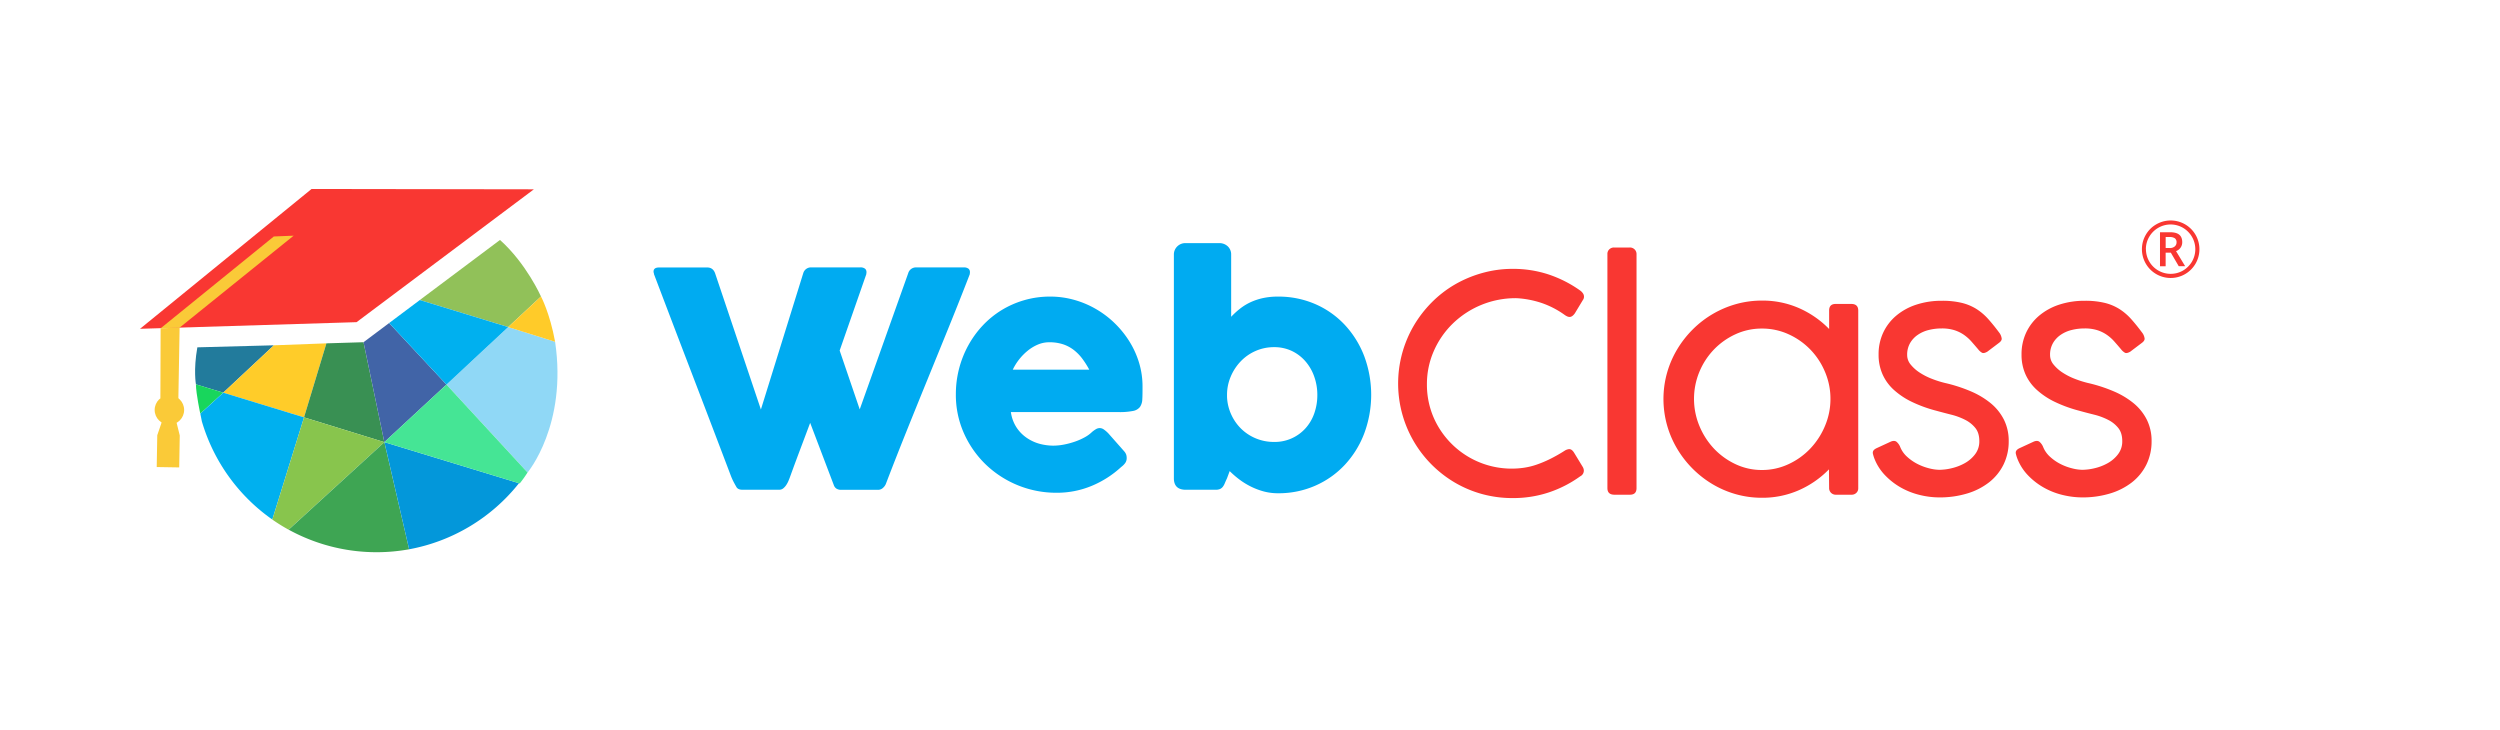 <svg xmlns="http://www.w3.org/2000/svg" viewBox="0 0 1920 561"><defs><style>.cls-1{fill:#faca38;}.cls-2{fill:#227b9c;}.cls-3{fill:#ffcc29;}.cls-4{fill:#399053;}.cls-5{fill:#91c159;}.cls-6{fill:#18d65c;}.cls-7{fill:#00b0ef;}.cls-8{fill:#88c54d;}.cls-9{fill:#3ea553;}.cls-10{fill:#0397da;}.cls-11{fill:#90d8f6;}.cls-12{fill:#ffcb29;}.cls-13{fill:#4164a7;}.cls-14{fill:#45e595;}.cls-15{fill:#f93732;}.cls-16{fill:#00abf1;}</style></defs><g id="Capa_2" data-name="Capa 2"><polygon class="cls-1" points="124.26 324.05 120.78 334.26 120.36 358.69 137.63 358.98 138.05 334.43 135.53 324.25 124.26 324.05"/><path class="cls-2" d="M210.33,265.19l-38.89,36.39-20.95-6.38s-2.06-10.86,1.07-28.45Z"/><polygon class="cls-3" points="171.44 301.58 210.35 265.2 250.68 263.69 233.48 320.54 171.44 301.58"/><polygon class="cls-4" points="233.48 320.54 295.17 339.57 279.18 262.82 250.68 263.69 233.48 320.54"/><path class="cls-5" d="M390.28,251.19l25.19-23.49S404.29,202.44,384,184.28l-61.6,46.15Z"/><path class="cls-6" d="M171.44,301.58,153.8,317.66s-3.26-15.21-3.34-22.49Z"/><path class="cls-7" d="M233.49,320.54,209.14,399A140.13,140.13,0,0,1,155,323.52c-.39-2.06-.78-4-1.16-5.84l17.65-16.1Z"/><path class="cls-8" d="M295.18,339.57l0,0L221.64,406.8a139,139,0,0,1-12.5-7.78l24.35-78.48h0l61.66,19Z"/><path class="cls-9" d="M314.21,421.85h0a140.26,140.26,0,0,1-92.52-15.06l73.51-67.21,0,0Z"/><path class="cls-10" d="M398.57,371.12a140.1,140.1,0,0,1-84.36,50.73h0l-19-82.27v0h0Z"/><path class="cls-11" d="M342.89,295.35l62.28,67.54s30.65-36.52,21.15-100.41l-36-11.29Z"/><path class="cls-12" d="M390.28,251.19l25.19-23.49s6.76,12.44,10.85,34.78Z"/><polyline class="cls-13" points="298.85 248.09 279.18 262.82 295.17 339.57 342.89 295.35"/><polygon class="cls-7" points="298.85 248.09 322.42 230.43 390.27 251.19 342.89 295.35 298.85 248.09"/><path class="cls-14" d="M295.15,339.57l104,31.72a98.62,98.62,0,0,0,6-8.4l-62.28-67.54Z"/><polygon class="cls-15" points="107.54 252.52 239.28 145.13 410.03 145.39 273.84 247.42 107.54 252.52"/><polygon class="cls-1" points="225.52 181 210.3 181.61 123.35 252.15 137.95 251.61 225.52 181"/><polygon class="cls-1" points="136.98 306.26 123.18 306.01 123.35 252.15 137.95 251.57 136.98 306.26"/><circle class="cls-1" cx="130.1" cy="314.84" r="11.32"/></g><g id="Capa_2_copia" data-name="Capa 2 copia"><path class="cls-15" d="M1645,191.4a21.88,21.88,0,0,1,2.93-11,21.54,21.54,0,0,1,8.07-8.09,22.08,22.08,0,1,1-11,19.08m3.08,0a19,19,0,0,0,28.43,16.42,19.44,19.44,0,0,0,6.93-6.91,18.92,18.92,0,0,0,0-19,19.21,19.21,0,0,0-6.9-6.94,18.88,18.88,0,0,0-19,0,19.1,19.1,0,0,0-6.93,6.9,18.41,18.41,0,0,0-2.57,9.51m27.91-5.33a7.18,7.18,0,0,1-1.25,4.14,7.45,7.45,0,0,1-3.5,2.69l7,11.57h-4.93l-6.06-10.37h-4v10.4h-4.34V178.36h7.67q4.86,0,7.14,1.91c1.52,1.27,2.28,3.21,2.27,5.8m-12.72,4.42h3.17a5.6,5.6,0,0,0,3.77-1.21,3.94,3.94,0,0,0,1.42-3.1,3.7,3.7,0,0,0-1.26-3.14,6.65,6.65,0,0,0-4-1h-3.1Z"/><path class="cls-15" d="M1213.62,223.16a8.3,8.3,0,0,1,2.08,2.14,4.4,4.4,0,0,1,.8,2.47,4.23,4.23,0,0,1-.92,2.77l-6.11,10.12q-2,2.76-4,2.76a4.66,4.66,0,0,1-1.79-.4,11.38,11.38,0,0,1-2.25-1.33,67.86,67.86,0,0,0-17.46-9,73,73,0,0,0-19.31-3.69,69.27,69.27,0,0,0-49.24,19.81,66.66,66.66,0,0,0-14.35,21,62.71,62.71,0,0,0-5.19,25.19,63.55,63.55,0,0,0,5.3,26,65.33,65.33,0,0,0,69.29,38.21,53.63,53.63,0,0,0,9.62-2.36,86.24,86.24,0,0,0,10.21-4.27,116.06,116.06,0,0,0,11.29-6.39,7.69,7.69,0,0,1,3.58-1.27q2.07,0,3.8,2.88l6.61,10.86a5.75,5.75,0,0,1,.81,2.76,4.86,4.86,0,0,1-2.77,4.38,89.65,89.65,0,0,1-23.86,12.28,86.68,86.68,0,0,1-28.13,4.44,87.75,87.75,0,0,1-23.46-3.11,86.69,86.69,0,0,1-21-8.88,88.9,88.9,0,0,1-17.75-13.81,88.17,88.17,0,0,1-13.65-106.58,90.49,90.49,0,0,1,13.77-17.87,86.25,86.25,0,0,1,17.81-13.78,90.79,90.79,0,0,1,21.07-8.83,85.79,85.79,0,0,1,23.46-3.17,86.72,86.72,0,0,1,27.32,4.26A92,92,0,0,1,1213.62,223.16Z"/><path class="cls-15" d="M1256.85,374.87q0,5.07-5.07,5.07H1239.9c-3.6,0-5.41-1.69-5.41-5.07V195.15a4.78,4.78,0,0,1,1.49-3.69,5.12,5.12,0,0,1,3.58-1.38h12a5.08,5.08,0,0,1,3.86,1.5,5,5,0,0,1,1.44,3.57Z"/><path class="cls-15" d="M1404.64,360.46a73.38,73.38,0,0,1-23.06,16,69.5,69.5,0,0,1-28.47,5.82,72.74,72.74,0,0,1-19.89-2.71,74.83,74.83,0,0,1-18-7.72A78,78,0,0,1,1288,344.53a74.62,74.62,0,0,1-7.73-58.1,75.09,75.09,0,0,1,7.73-18,78.5,78.5,0,0,1,11.93-15.33,76.39,76.39,0,0,1,33.31-19.54,73.47,73.47,0,0,1,20-2.71,69.5,69.5,0,0,1,28.47,5.82,73.66,73.66,0,0,1,23.06,16V238.5c0-3.39,1.69-5.09,5.07-5.08h11.88q5.41,0,5.41,5.08V374.87a4.72,4.72,0,0,1-1.5,3.69,5.07,5.07,0,0,1-3.57,1.38h-12a5.11,5.11,0,0,1-3.86-1.5,5.06,5.06,0,0,1-1.44-3.57Zm1.15-54.06a52.57,52.57,0,0,0-4.15-20.7,55.11,55.11,0,0,0-11.28-17.23,54.54,54.54,0,0,0-16.75-11.76,48.82,48.82,0,0,0-20.44-4.38,48.05,48.05,0,0,0-20.33,4.38,54.38,54.38,0,0,0-16.58,11.76,55.26,55.26,0,0,0-11.17,17.19,54.28,54.28,0,0,0,0,41.33,57.25,57.25,0,0,0,11.17,17.47,54.64,54.64,0,0,0,16.58,12,46.9,46.9,0,0,0,20.33,4.5,47.6,47.6,0,0,0,20.44-4.5,54.62,54.62,0,0,0,16.75-12A57.21,57.21,0,0,0,1401.64,327,52.78,52.78,0,0,0,1405.79,306.4Z"/><path class="cls-15" d="M1439.22,351.35q-.57-1.73-.81-2.82a3.39,3.39,0,0,1,.06-1.84,3.62,3.62,0,0,1,.92-1.33,8.1,8.1,0,0,1,1.8-1.15l11-5.08c1.92-.76,3.42-.67,4.5.29a10.42,10.42,0,0,1,2.53,3.52,20.41,20.41,0,0,0,5.48,7.9,36,36,0,0,0,8.13,5.59,42.17,42.17,0,0,0,8.87,3.28,33,33,0,0,0,7.72,1.1,41.68,41.68,0,0,0,9.69-1.27,38.39,38.39,0,0,0,10-3.92,25.29,25.29,0,0,0,7.84-6.86,16.11,16.11,0,0,0,3.17-10q0-6.22-3-10a23.6,23.6,0,0,0-7.79-6.28,49.61,49.61,0,0,0-10.72-4q-5.94-1.5-11.82-3.11a102.5,102.5,0,0,1-18.51-6.75,57.79,57.79,0,0,1-13.82-9.22,35.76,35.76,0,0,1-8.7-12,36.72,36.72,0,0,1-3-15.16,38.94,38.94,0,0,1,3.57-16.83,38.09,38.09,0,0,1,10-13,46,46,0,0,1,15.32-8.41,61.77,61.77,0,0,1,19.77-3,62.86,62.86,0,0,1,15.28,1.62,38.28,38.28,0,0,1,11.36,4.78,43.37,43.37,0,0,1,9.09,7.84q4.15,4.66,8.66,10.78a9.59,9.59,0,0,1,1.5,4c.07,1.12-.62,2.22-2.08,3.29l-9,6.8q-2.65,1.5-4,.81a10,10,0,0,1-3-2.65q-2.65-3.12-5.19-6a32.65,32.65,0,0,0-5.76-5.13,27.46,27.46,0,0,0-7.32-3.57,32.13,32.13,0,0,0-9.74-1.33,40.86,40.86,0,0,0-9.8,1.16,25.64,25.64,0,0,0-8.47,3.69,19.4,19.4,0,0,0-6,6.39,17.82,17.82,0,0,0-2.25,9.17,11.45,11.45,0,0,0,2.77,7.43,29.68,29.68,0,0,0,7,6.17,50.26,50.26,0,0,0,9.34,4.73,77.49,77.49,0,0,0,9.8,3.11,116.34,116.34,0,0,1,20,6.46,62.7,62.7,0,0,1,15.5,9.33,39.13,39.13,0,0,1,10,12.63,36.35,36.35,0,0,1,3.58,16.31,40.19,40.19,0,0,1-4,18,39.49,39.49,0,0,1-11.07,13.6,51.13,51.13,0,0,1-16.89,8.59,72.28,72.28,0,0,1-21.32,3,63.58,63.58,0,0,1-14.93-1.85,56.57,56.57,0,0,1-14.47-5.64,52.81,52.81,0,0,1-12.33-9.57A38.65,38.65,0,0,1,1439.22,351.35Z"/><path class="cls-15" d="M1549,351.35a26.8,26.8,0,0,1-.81-2.82,3.29,3.29,0,0,1,.06-1.84,3.62,3.62,0,0,1,.92-1.33,8.1,8.1,0,0,1,1.8-1.15l11-5.08c1.92-.76,3.42-.67,4.48.29a10.34,10.34,0,0,1,2.55,3.52,20.41,20.41,0,0,0,5.48,7.9,35.45,35.45,0,0,0,8.12,5.59,41.7,41.7,0,0,0,8.88,3.28,33,33,0,0,0,7.71,1.1,41.61,41.61,0,0,0,9.69-1.27,38.12,38.12,0,0,0,10-3.92,25.42,25.42,0,0,0,7.84-6.86,16.07,16.07,0,0,0,3.17-10q0-6.22-3-10a23.36,23.36,0,0,0-7.78-6.28,49.23,49.23,0,0,0-10.72-4c-4-1-7.89-2-11.82-3.11a102.68,102.68,0,0,1-18.5-6.75,57.3,57.3,0,0,1-13.82-9.22,35.92,35.92,0,0,1-8.71-12,36.72,36.72,0,0,1-3-15.16,38.94,38.94,0,0,1,3.57-16.83,38.09,38.09,0,0,1,10-13A46.19,46.19,0,0,1,1581.4,234a61.77,61.77,0,0,1,19.77-3,62.89,62.89,0,0,1,15.29,1.62,38.22,38.22,0,0,1,11.35,4.78,43.42,43.42,0,0,1,9.1,7.84q4.15,4.66,8.66,10.78a9.59,9.59,0,0,1,1.5,4c.06,1.12-.62,2.22-2.08,3.29l-9,6.8c-1.77,1-3.11,1.27-4,.81a9.89,9.89,0,0,1-3-2.65q-2.65-3.12-5.19-6a32,32,0,0,0-5.77-5.13,27.46,27.46,0,0,0-7.32-3.57,31.82,31.82,0,0,0-9.74-1.33,40.86,40.86,0,0,0-9.8,1.16,25.73,25.73,0,0,0-8.47,3.69,19.4,19.4,0,0,0-6,6.39,17.82,17.82,0,0,0-2.25,9.17,11.45,11.45,0,0,0,2.77,7.43,29.46,29.46,0,0,0,7,6.17,50,50,0,0,0,9.34,4.73,77.86,77.86,0,0,0,9.79,3.11,116.34,116.34,0,0,1,20,6.46,62.7,62.7,0,0,1,15.5,9.33,39.13,39.13,0,0,1,10,12.63,36.37,36.37,0,0,1,3.57,16.31,40.19,40.19,0,0,1-4,18,39.49,39.49,0,0,1-11.07,13.6,51.32,51.32,0,0,1-16.89,8.59,72.39,72.39,0,0,1-21.33,3,64.11,64.11,0,0,1-14.93-1.85,56,56,0,0,1-14.46-5.64,52.71,52.71,0,0,1-12.32-9.56A38.72,38.72,0,0,1,1549,351.35Z"/><path class="cls-16" d="M565.4,373.72q-1.15-2-2.19-4c-.69-1.38-1.3-2.76-1.84-4.14q-14.83-39.1-29.55-77.51t-29.56-77.51a3.06,3.06,0,0,0-.17-1,2.49,2.49,0,0,1-.17-.92c0-2.15,1.41-3.22,4.25-3.22h37c2.91,0,4.91,1.46,6,4.37L584.37,314.5l32.55-104.77a6.18,6.18,0,0,1,6.32-4.37h37.38a5.58,5.58,0,0,1,3.73,1,3.3,3.3,0,0,1,1.1,2.59,4.42,4.42,0,0,1-.12,1.26v.35l-20.47,58.65,15.41,45.19,37.26-104.65a6.18,6.18,0,0,1,6.33-4.37h36.22a5.63,5.63,0,0,1,3.74,1,3.29,3.29,0,0,1,1.09,2.59,5,5,0,0,1-.11,1.26v.35q-7.83,20.24-16,40.36t-16.39,40.25q-8.22,20.13-16.33,40.31t-15.81,40.31a8.09,8.09,0,0,1-2.07,2.81,5.41,5.41,0,0,1-3.91,1.56H646.13a6.45,6.45,0,0,1-3.86-1,5.34,5.34,0,0,1-1.89-2.59l-18.17-47.84q-3.91,10.47-7.71,20.53t-7.59,20.53q-.57,1.6-1.32,3.39a19.6,19.6,0,0,1-1.78,3.33,10.94,10.94,0,0,1-2.36,2.59,4.81,4.81,0,0,1-3.05,1H570.23Q566.54,376.14,565.4,373.72Z"/><path class="cls-16" d="M861.06,358.66a76.51,76.51,0,0,1-22.77,14.54,69.39,69.39,0,0,1-26.8,5.24,78.2,78.2,0,0,1-54.39-21.68,76.55,76.55,0,0,1-16.79-24,72.27,72.27,0,0,1-6.21-30,77.66,77.66,0,0,1,9.49-37.38,74.76,74.76,0,0,1,11-15.24,70.29,70.29,0,0,1,14.54-11.9,71.73,71.73,0,0,1,17.48-7.7,70.51,70.51,0,0,1,19.9-2.76,67.73,67.73,0,0,1,18.51,2.53,71.61,71.61,0,0,1,16.85,7.13,72.7,72.7,0,0,1,14.43,11,74.52,74.52,0,0,1,11.27,14.08,68.09,68.09,0,0,1,7.31,16.33,62.47,62.47,0,0,1,2.58,17.89c0,4,0,7.24-.17,9.77a11.06,11.06,0,0,1-1.78,6,8.67,8.67,0,0,1-5.35,3.1,51.86,51.86,0,0,1-11,.87h-82.8a28.64,28.64,0,0,0,4.66,12.3,29.22,29.22,0,0,0,8.1,7.88A32.75,32.75,0,0,0,799,341a41.39,41.39,0,0,0,9.77,1.26,44.27,44.27,0,0,0,8.51-.86,61.58,61.58,0,0,0,8.46-2.3,47.46,47.46,0,0,0,7.47-3.34,24.7,24.7,0,0,0,5.46-4,23.63,23.63,0,0,1,3.17-2.25,5.7,5.7,0,0,1,2.81-.74,5.47,5.47,0,0,1,3,1,24.32,24.32,0,0,1,3.51,3l12.19,13.8a7.79,7.79,0,0,1,1.61,2.7,9,9,0,0,1,.34,2.48,6.37,6.37,0,0,1-1.26,4A14.38,14.38,0,0,1,861.06,358.66Zm-55.32-95.8a22.14,22.14,0,0,0-8.68,1.78,32.75,32.75,0,0,0-7.88,4.78,42.47,42.47,0,0,0-11.38,14.49h58.76a67.52,67.52,0,0,0-5.23-8.28,35.13,35.13,0,0,0-6.44-6.67,27.78,27.78,0,0,0-8.28-4.49A33.35,33.35,0,0,0,805.74,262.86Z"/><path class="cls-16" d="M942.36,367.28c-.69,1.46-1.26,2.74-1.72,3.85a11.45,11.45,0,0,1-1.55,2.76,5.68,5.68,0,0,1-2.13,1.67,8.58,8.58,0,0,1-3.45.58H910.74q-9.21,0-9.2-8.86V195.47a8.46,8.46,0,0,1,.74-3.56,8.88,8.88,0,0,1,4.72-4.55,8,8,0,0,1,3-.63h26.1a9.29,9.29,0,0,1,6.9,2.53,8.44,8.44,0,0,1,2.53,6.21v47.84a59.62,59.62,0,0,1,6.9-6.32,41.4,41.4,0,0,1,8-4.89,45.76,45.76,0,0,1,9.49-3.16,53,53,0,0,1,11.5-1.15,70.62,70.62,0,0,1,28.81,5.8,68.21,68.21,0,0,1,22.65,16,74,74,0,0,1,14.84,23.92,85.11,85.11,0,0,1,0,59.4,73.83,73.83,0,0,1-14.84,24,68.8,68.8,0,0,1-22.65,16.05,70,70,0,0,1-28.81,5.86,41.73,41.73,0,0,1-11.21-1.49,53.74,53.74,0,0,1-10.06-3.91,56.63,56.63,0,0,1-8.69-5.47,72.4,72.4,0,0,1-7.07-6.15Zm69.35-64a41.79,41.79,0,0,0-2.36-14,36,36,0,0,0-6.73-11.73,32,32,0,0,0-10.46-8,31.27,31.27,0,0,0-13.69-2.93,34.71,34.71,0,0,0-14.2,2.93,35.54,35.54,0,0,0-11.44,8,38.49,38.49,0,0,0-7.65,11.73,35.63,35.63,0,0,0-2.82,14v1.61a35.94,35.94,0,0,0,3.28,13.57,36.35,36.35,0,0,0,7.76,11,35.54,35.54,0,0,0,11.27,7.3,36,36,0,0,0,13.8,2.65,31.69,31.69,0,0,0,24.15-10.47,33.55,33.55,0,0,0,6.73-11.44A42,42,0,0,0,1011.71,303.23Z"/></g></svg>